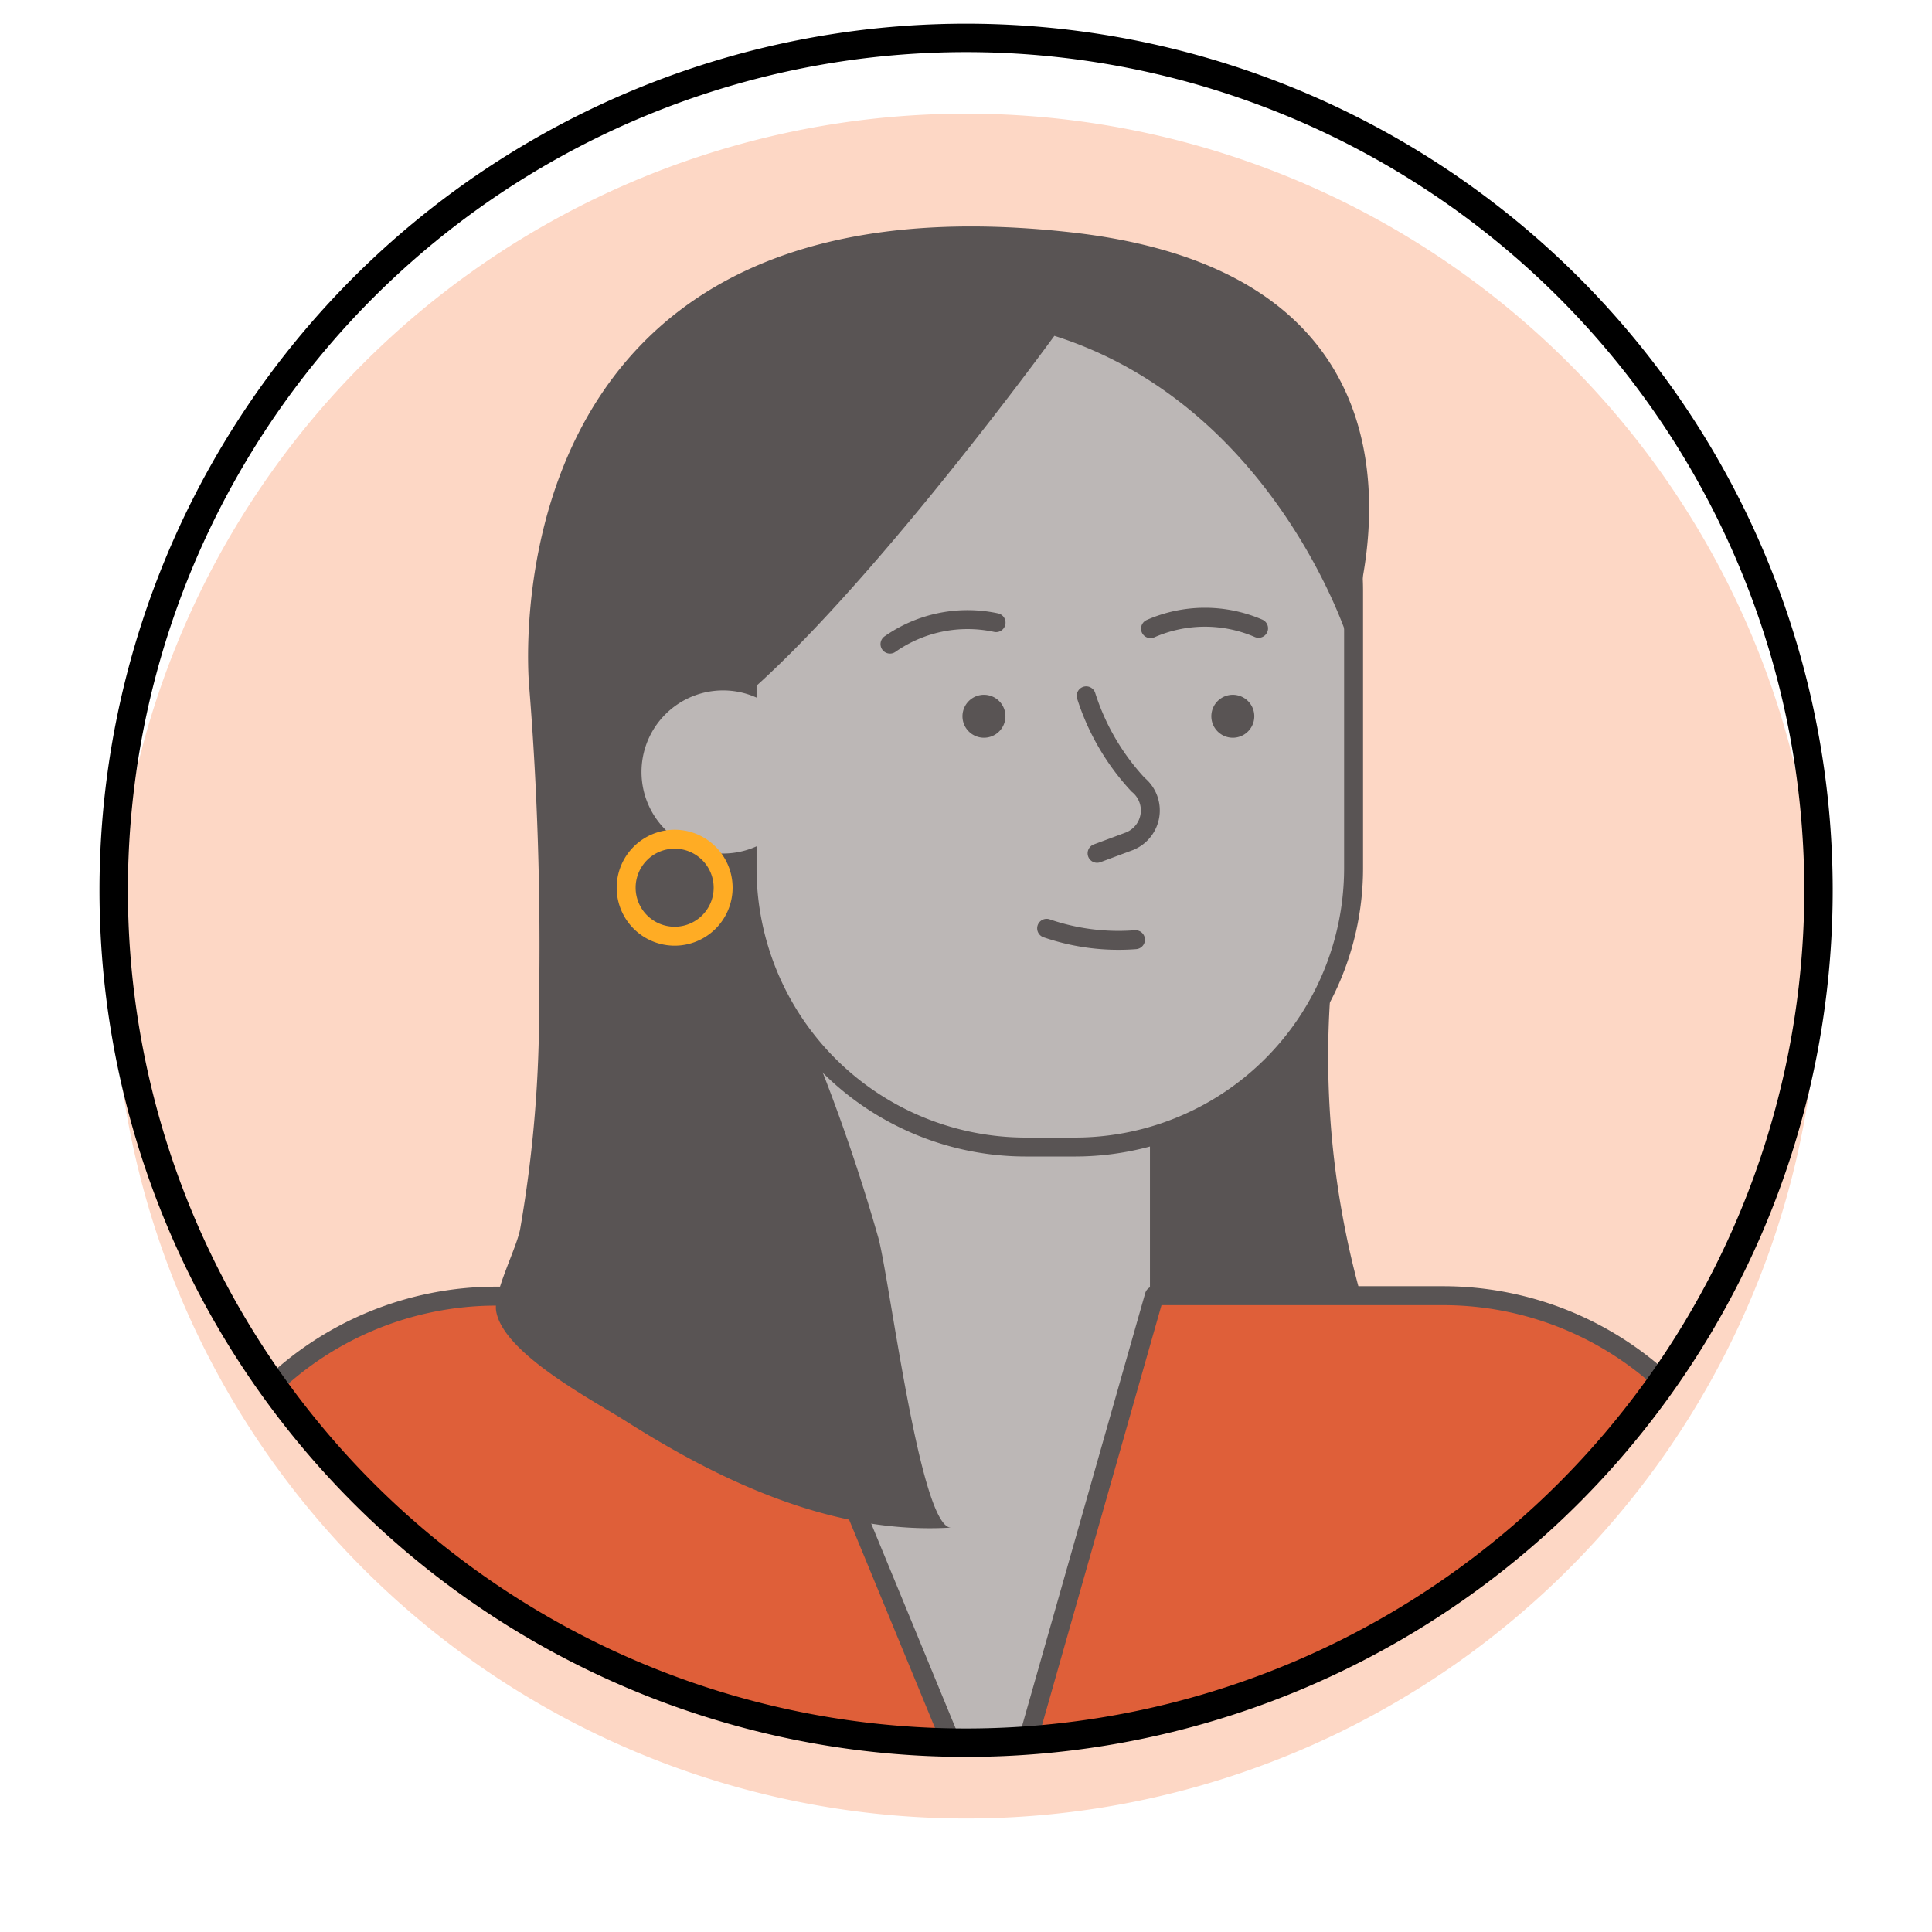 <svg xmlns="http://www.w3.org/2000/svg" xmlns:xlink="http://www.w3.org/1999/xlink" width="50.997" height="50.997" viewBox="0 0 50.997 50.997">
  <defs>
    <filter id="Path_42452-3-3" x="0" y="0" width="50.997" height="50.997" filterUnits="userSpaceOnUse">
      <feOffset dy="2" input="SourceAlpha"/>
      <feGaussianBlur stdDeviation="1" result="blur"/>
      <feFlood flood-opacity="0.514"/>
      <feComposite operator="in" in2="blur"/>
      <feComposite in="SourceGraphic"/>
    </filter>
    <clipPath id="clip-path">
      <path id="Path_44552" data-name="Path 44552" d="M1038.133,240.853a22.5,22.5,0,1,1,.184,0Z" transform="translate(-1015.727 -195.856)" fill="none"/>
    </clipPath>
  </defs>
  <g id="Aunt" transform="translate(3 1)">
    <g id="Group_48551" data-name="Group 48551">
      <g id="Group_48615" data-name="Group 48615">
        <g transform="matrix(1, 0, 0, 1, -3, -1)" filter="url(#Path_42452-3-3)">
          <path id="Path_42452-3-3-2" data-name="Path 42452-3-3" d="M1038.13,240.85a22.5,22.5,0,1,1,.184,0Z" transform="translate(-1012.72 -194.85)" fill="#fdd7c5"/>
        </g>
      </g>
      <g id="Group_48617" data-name="Group 48617" transform="translate(0.003 0.003)">
        <g id="Group_48616" data-name="Group 48616" clip-path="url(#clip-path)">
          <g id="Mask_Group_162" data-name="Mask Group 162" transform="translate(1.515 4.974)">
            <g id="Group_48544" data-name="Group 48544">
              <path id="Path_44545" data-name="Path 44545" d="M1047.233,216.56c.237,0,.667,4.543.657,4.88a23.4,23.4,0,0,0,.807,7.638,29.728,29.728,0,0,0-4.084.44,26.229,26.229,0,0,1-2.913-.383c-9.984-.416-9.824-4.737-9.824-4.737l8.159-7.678Z" transform="translate(-1017.308 -200.914)" fill="#595454"/>
              <path id="Path_44546" data-name="Path 44546" d="M1043.119,223.543v5.6l7.943,1.263-.361,14.082-23.473-.721-1.48-12.393,5.093-2.23-.182-11.016,4.154.18Z" transform="translate(-1017.283 -200.92)" fill="#bcb7b6"/>
              <path id="Path_44547" data-name="Path 44547" d="M1059.4,264.08V237.761a8.577,8.577,0,0,0-8.576-8.576H1043.2l-4.174,14.672-6.046-14.66h-7.154a8.577,8.577,0,0,0-8.577,8.575h0v26.308Z" transform="translate(-1017.248 -200.966)" fill="#df5f39"/>
              <path id="Path_44548" data-name="Path 44548" d="M1059.4,261.966v-24.2a8.577,8.577,0,0,0-8.576-8.576H1043.2l-4.174,14.672-6.046-14.66h-7.154a8.577,8.577,0,0,0-8.577,8.575h0v26.308" transform="translate(-1017.248 -200.966)" fill="none" stroke="#595454" stroke-linecap="round" stroke-linejoin="round" stroke-width="0.5"/>
              <path id="Path_44549" data-name="Path 44549" d="M1041.161,225.159h-1.29a7.361,7.361,0,0,1-7.359-7.36v-7.318a7.351,7.351,0,0,1,7.349-7.349h1.31a7.35,7.35,0,0,1,7.35,7.349v7.314a7.358,7.358,0,0,1-7.358,7.36h0" transform="translate(-1017.31 -200.859)" fill="#bcb7b6"/>
              <path id="Path_44550" data-name="Path 44550" d="M1041.161,225.159h-1.29a7.361,7.361,0,0,1-7.359-7.36v-7.318a7.351,7.351,0,0,1,7.349-7.349h1.31a7.35,7.35,0,0,1,7.35,7.349v7.314a7.359,7.359,0,0,1-7.356,7.364h0Z" transform="translate(-1017.31 -200.859)" fill="none" stroke="#595454" stroke-miterlimit="10" stroke-width="0.5"/>
              <path id="Path_44551" data-name="Path 44551" d="M1032.614,216.088s-5.432.932-1.043-2.168c3.343-2.361,9.025-10.182,9.025-10.182,5.776,1.83,7.73,7.946,7.73,7.946s3.614-9.427-7.228-10.671c-15.711-1.8-14.365,11.98-14.365,11.98.222,2.752.306,5.526.261,8.286a33.8,33.8,0,0,1-.5,6.041c-.1.522-.714,1.684-.632,2.164.189,1.114,2.54,2.341,3.437,2.911,2.582,1.638,5.523,2.986,8.576,2.8-.825.051-1.638-6.665-1.933-7.676a49.094,49.094,0,0,0-1.719-4.988,6.917,6.917,0,0,1-1.737-4.749Z" transform="translate(-1017.283 -200.85)" fill="#595454"/>
              <path id="Path_44552-2" data-name="Path 44552" d="M1039.344,213.944a.567.567,0,1,1-.442-.669.567.567,0,0,1,.442.669v0h0" transform="translate(-1017.334 -200.901)" fill="#595454"/>
              <path id="Path_44553" data-name="Path 44553" d="M1045.939,213.944a.567.567,0,1,1-.442-.669.567.567,0,0,1,.442.669h0" transform="translate(-1017.36 -200.901)" fill="#595454"/>
              <path id="Path_44555" data-name="Path 44555" d="M1040.452,219.453a5.825,5.825,0,0,0,2.345.3" transform="translate(-1017.343 -200.926)" fill="none" stroke="#595454" stroke-linecap="round" stroke-miterlimit="10" stroke-width="0.5"/>
              <path id="Path_44556" data-name="Path 44556" d="M1039.1,211.35a3.566,3.566,0,0,0-2.8.567" transform="translate(-1017.326 -200.892)" fill="none" stroke="#595454" stroke-linecap="round" stroke-miterlimit="10" stroke-width="0.5"/>
              <path id="Path_44557" data-name="Path 44557" d="M1046.057,211.5a3.57,3.57,0,0,0-2.852.009" transform="translate(-1017.354 -200.892)" fill="none" stroke="#595454" stroke-linecap="round" stroke-miterlimit="10" stroke-width="0.5"/>
              <path id="Path_44559" data-name="Path 44559" d="M1034.02,215.3a2.153,2.153,0,1,1-2.153-2.153h0a2.153,2.153,0,0,1,2.153,2.153h0" transform="translate(-1017.299 -200.9)" fill="#bcb7b6"/>
              <path id="Path_44558" data-name="Path 44558" d="M1029.307,218.371a1.28,1.28,0,1,0,1.28-1.28,1.28,1.28,0,0,0-1.28,1.28Z" transform="translate(-1017.297 -200.916)" fill="none" stroke="#ffac24" stroke-linecap="round" stroke-miterlimit="10" stroke-width="0.5"/>
              <path id="Path_44550-2" data-name="Path 44550-2" d="M1041.5,213.291a6.208,6.208,0,0,0,1.37,2.346.876.876,0,0,1-.231,1.494l-.851.317" transform="translate(-1017.347 -200.901)" fill="none" stroke="#595454" stroke-linecap="round" stroke-miterlimit="10" stroke-width="0.5"/>
            </g>
          </g>
        </g>
      </g>
      <path id="Path_42452-3-4" data-name="Path 42452-3-4" d="M1038.133,240.853a22.5,22.5,0,1,1,.184,0Z" transform="translate(-1015.724 -195.853)" fill="none" stroke="#000" stroke-width="0.75"/>
    </g>
  </g>
</svg>
